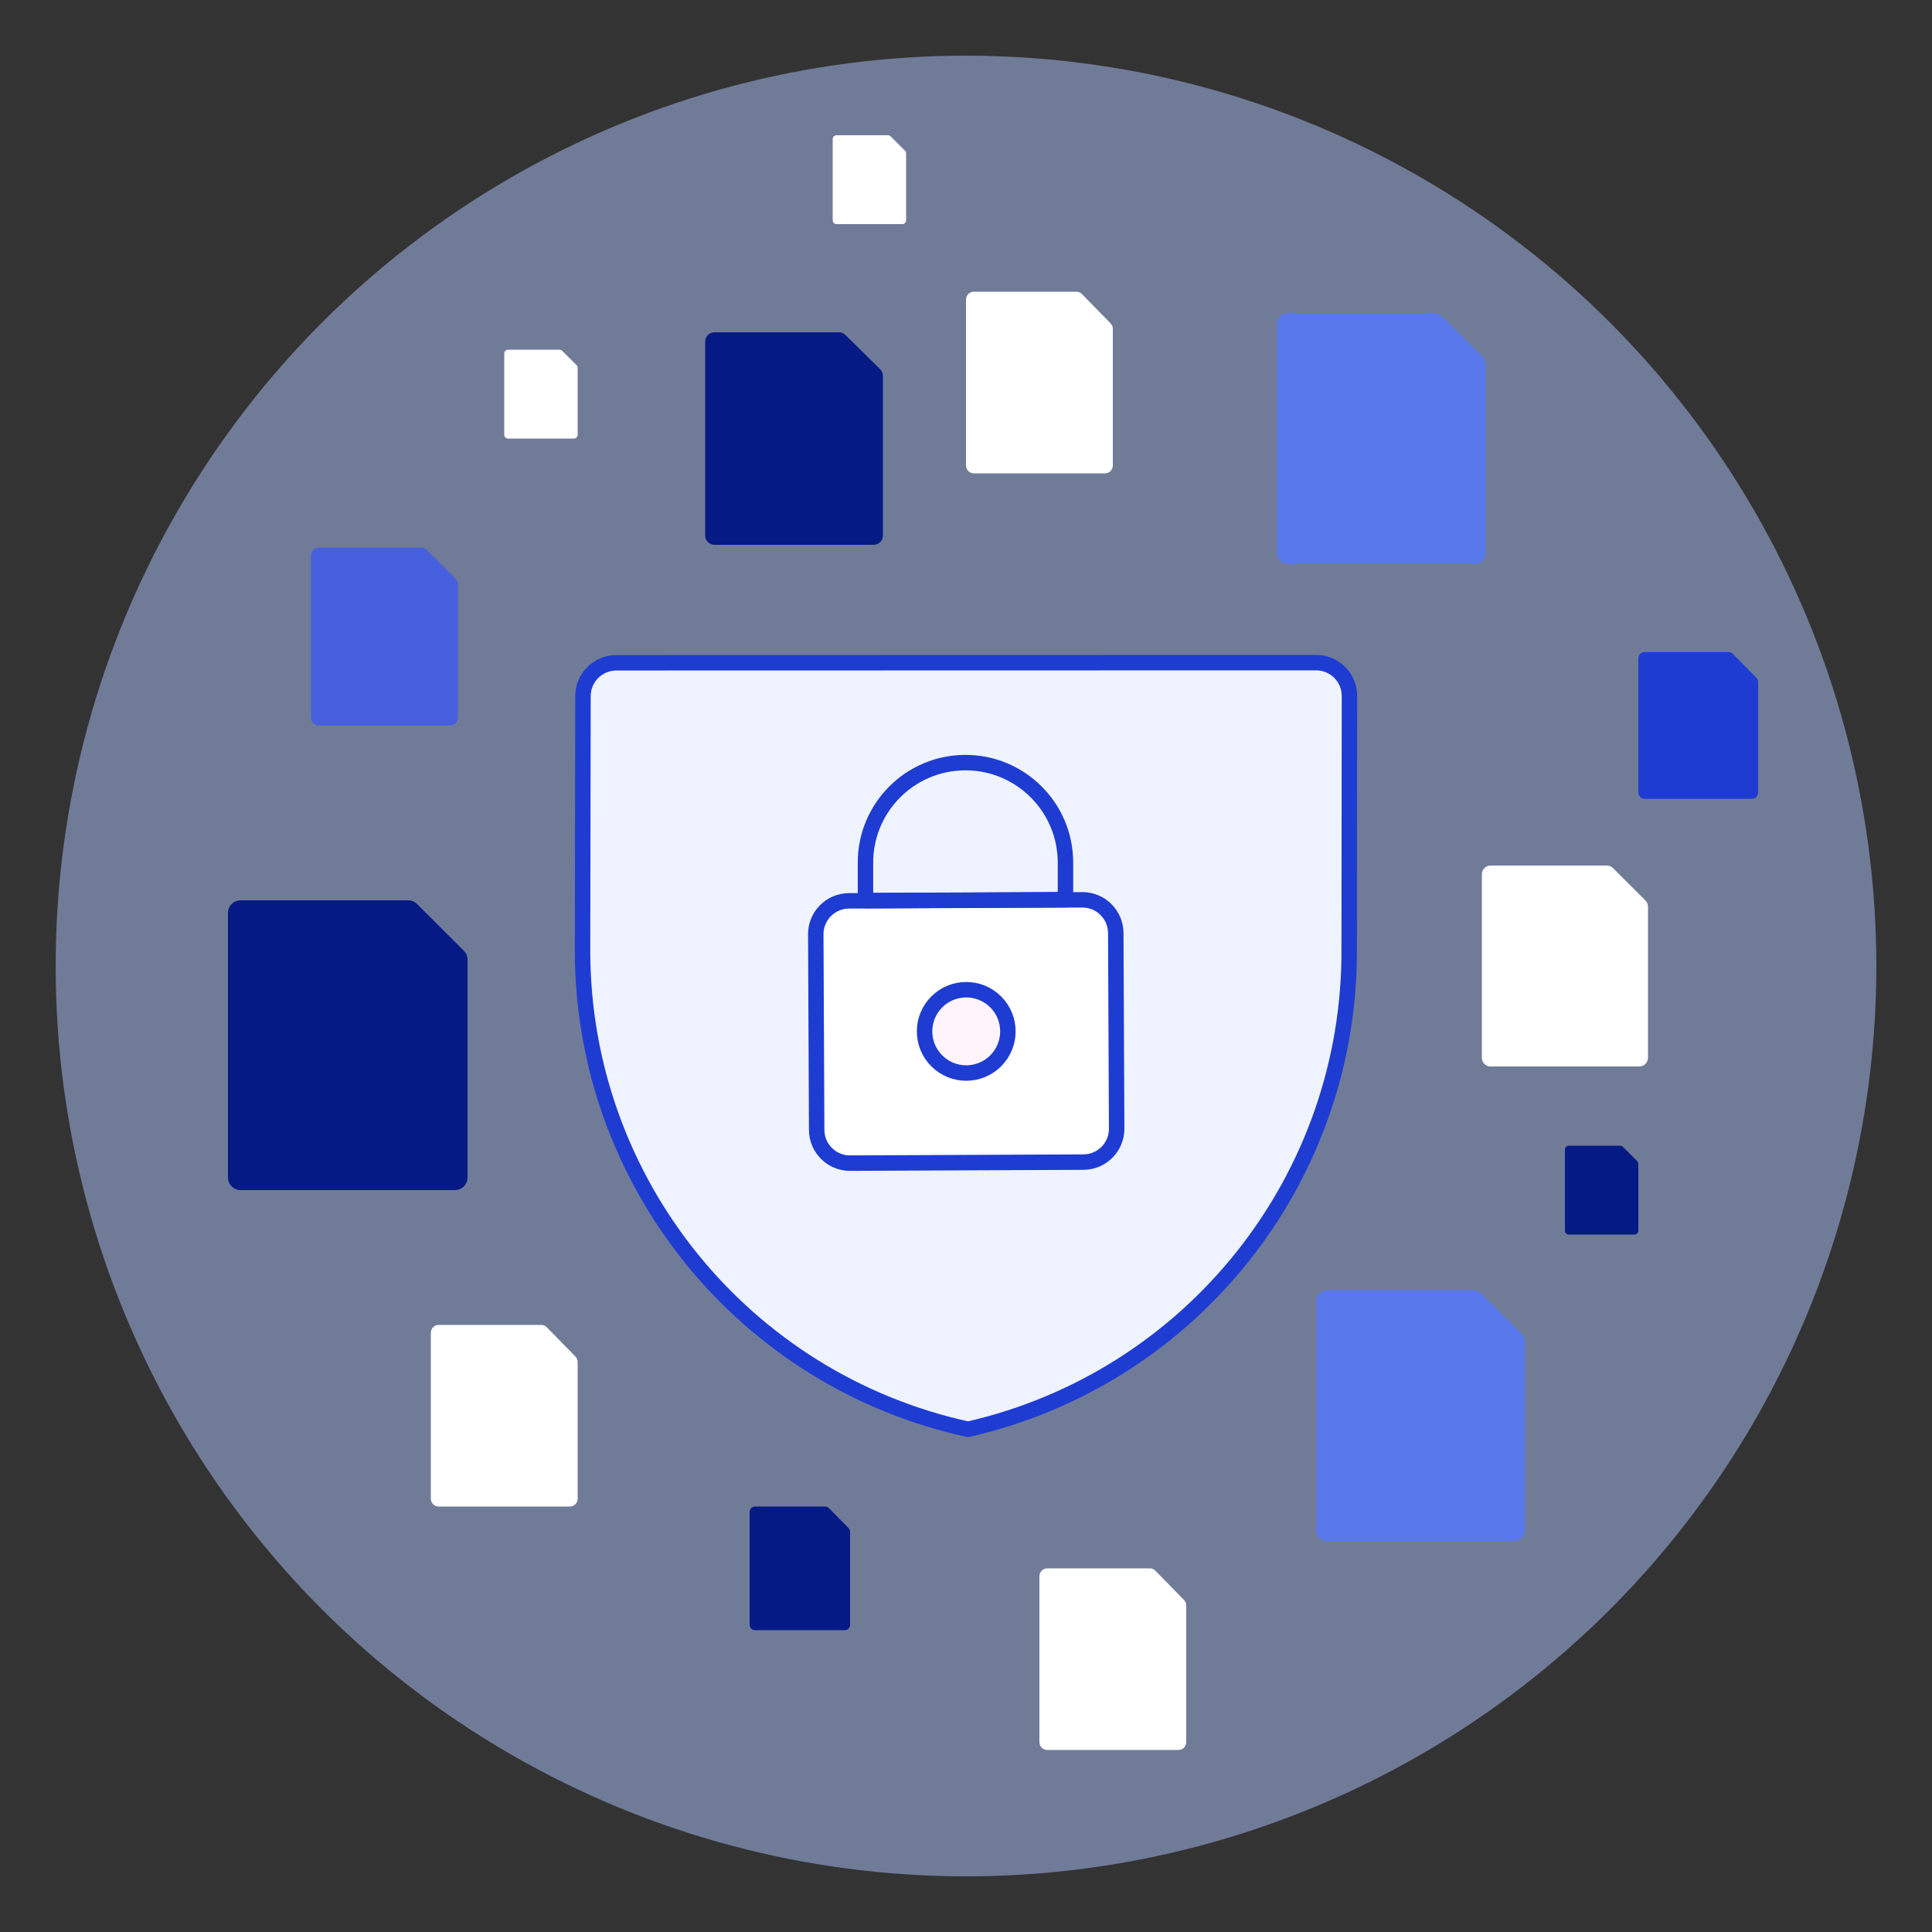 <svg width="500" height="500" viewBox="0 0 500 500" fill="none" xmlns="http://www.w3.org/2000/svg">
<rect x="0" y="0" width="500" height="500" fill="#333333" stroke="none"/>
<circle opacity="0.5" cx="250" cy="250" r="235.594" fill="#AFC4FE"/>
<path d="M227.791 95.565C228.245 96.014 228.5 96.622 228.5 97.256V138.609C228.5 139.929 227.416 141 226.079 141H184.921C183.584 141 182.5 139.929 182.5 138.609V88.391C182.5 87.071 183.584 86 184.921 86H217.114C217.75 86.004 218.358 86.256 218.808 86.701L227.791 95.565Z" fill="#061A85"/>
<path d="M237.529 208.543C238.15 209.155 238.5 209.984 238.5 210.849V267.239C238.5 269.04 237.016 270.5 235.185 270.5H178.815C176.984 270.5 175.5 269.04 175.5 267.239V198.761C175.5 196.96 176.984 195.5 178.815 195.5H222.906C223.777 195.506 224.611 195.849 225.226 196.455L237.529 208.543Z" fill="#B0C2FF"/>
<path d="M425.837 233.043C426.261 233.467 426.5 234.042 426.5 234.642V273.739C426.5 274.988 425.487 276 424.237 276H385.763C384.513 276 383.5 274.988 383.5 273.739V226.261C383.5 225.012 384.513 224 385.763 224H415.856C416.451 224.004 417.02 224.242 417.44 224.662L425.837 233.043Z" fill="white"/>
<path d="M383.667 92.304C384.2 92.834 384.5 93.553 384.5 94.302V143.174C384.5 144.735 383.228 146 381.658 146H333.342C331.772 146 330.5 144.735 330.5 143.174V83.826C330.5 82.265 331.772 81 333.342 81H371.134C371.88 81.005 372.595 81.303 373.123 81.828L383.667 92.304Z" fill="#5777EA"/>
<path d="M393.824 345.194C394.357 345.724 394.656 346.443 394.656 347.193V396.064C394.656 397.625 393.384 398.89 391.815 398.89H343.498C341.928 398.89 340.656 397.625 340.656 396.064V336.716C340.656 335.155 341.928 333.89 343.498 333.89H381.29C382.036 333.896 382.751 334.193 383.279 334.718L393.824 345.194Z" fill="#5777EA"/>
<path d="M120.044 246.043C120.656 246.655 121 247.484 121 248.349V304.739C121 306.54 119.539 308 117.738 308H62.263C60.461 308 59 306.54 59 304.739V236.261C59 234.46 60.461 233 62.263 233H105.653C106.511 233.006 107.331 233.349 107.937 233.955L120.044 246.043Z" fill="#061A85"/>
<path d="M454.522 175.359C454.828 175.668 455 176.089 455 176.527V205.098C455 206.01 454.27 206.75 453.369 206.75H425.631C424.73 206.75 424 206.01 424 205.098V170.402C424 169.49 424.73 168.75 425.631 168.75H447.327C447.755 168.753 448.165 168.927 448.469 169.234L454.522 175.359Z" fill="#1E3CD2"/>
<path d="M287.414 83.674C287.789 84.057 288 84.577 288 85.119V120.457C288 121.585 287.105 122.5 286 122.5H252C250.895 122.5 250 121.585 250 120.457V77.543C250 76.415 250.895 75.5 252 75.5H278.594C279.119 75.504 279.622 75.719 279.994 76.099L287.414 83.674Z" fill="white"/>
<path d="M306.414 414.064C306.789 414.447 307 414.967 307 415.509V450.847C307 451.975 306.105 452.89 305 452.89H271C269.895 452.89 269 451.975 269 450.847V407.934C269 406.805 269.895 405.89 271 405.89H297.594C298.119 405.894 298.622 406.109 298.994 406.489L306.414 414.064Z" fill="white"/>
<path d="M149.207 94.5C149.395 94.688 149.5 94.942 149.5 95.207V112.5C149.5 113.052 149.052 113.5 148.5 113.5H131.5C130.948 113.5 130.5 113.052 130.5 112.5V91.5C130.5 90.948 130.948 90.5 131.5 90.5H144.797C145.06 90.502 145.311 90.607 145.497 90.793L149.207 94.5Z" fill="white"/>
<path d="M234.207 39C234.395 39.188 234.5 39.442 234.5 39.707V57C234.5 57.552 234.052 58 233.5 58H216.5C215.948 58 215.5 57.552 215.5 57V36C215.5 35.448 215.948 35 216.5 35H229.797C230.06 35.002 230.311 35.107 230.497 35.293L234.207 39Z" fill="white"/>
<path d="M423.707 300.5C423.895 300.687 424 300.942 424 301.207V318.5C424 319.052 423.552 319.5 423 319.5H406C405.448 319.5 405 319.052 405 318.5V297.5C405 296.948 405.448 296.5 406 296.5H419.297C419.56 296.502 419.811 296.607 419.997 296.793L423.707 300.5Z" fill="#061A85"/>
<path d="M148.914 351.064C149.289 351.447 149.5 351.967 149.5 352.509V387.847C149.5 388.975 148.605 389.89 147.5 389.89H113.5C112.395 389.89 111.5 388.975 111.5 387.847V344.934C111.5 343.805 112.395 342.89 113.5 342.89H140.094C140.619 342.894 141.122 343.109 141.494 343.489L148.914 351.064Z" fill="white"/>
<path d="M117.914 149.75C118.289 150.125 118.5 150.634 118.5 151.164V185.75C118.5 186.855 117.605 187.75 116.5 187.75H82.5C81.395 187.75 80.5 186.855 80.5 185.75V143.75C80.5 142.645 81.395 141.75 82.5 141.75H109.094C109.619 141.754 110.122 141.964 110.494 142.336L117.914 149.75Z" fill="#465FDC"/>
<path d="M219.599 395.455C219.856 395.716 220 396.07 220 396.439V420.499C220 421.267 219.387 421.89 218.632 421.89H195.368C194.613 421.89 194 421.267 194 420.499V391.281C194 390.513 194.613 389.89 195.368 389.89H213.564C213.924 389.893 214.268 390.039 214.522 390.298L219.599 395.455Z" fill="#061A85"/>
<path d="M340.611 171.487C345.376 171.487 349.238 175.349 349.238 180.113L349.169 245.414C349.562 304.91 308.538 356.679 250.526 369.893C192.408 357.206 150.92 305.825 150.763 246.337L150.875 180.156C150.875 175.392 154.737 171.53 159.501 171.53L340.611 171.487Z" fill="#EFF3FF" stroke="#1E3CD2" stroke-width="4" stroke-linecap="round" stroke-linejoin="round"/>
<path d="M288.992 292.083C289.015 296.847 285.173 300.728 280.408 300.752C280.394 300.752 280.38 300.752 280.365 300.752L219.981 301.02C215.233 301.02 211.378 297.184 211.354 292.437L211.122 241.765C211.122 237.001 214.984 233.139 219.748 233.139L280.132 232.872C284.88 232.872 288.735 236.707 288.759 241.455L288.992 292.083Z" fill="white" stroke="#1E3CD2" stroke-width="4" stroke-linecap="round" stroke-linejoin="round"/>
<path d="M223.984 223.365C223.917 209.073 235.449 197.432 249.742 197.366C249.745 197.366 249.748 197.366 249.751 197.366C264.044 197.304 275.68 208.84 275.742 223.133V232.846L223.984 233.079L223.984 223.365ZM223.984 223.365C223.984 223.365 223.984 223.365 223.984 223.365Z" stroke="#1E3CD2" stroke-width="4" stroke-linecap="round" stroke-linejoin="round"/>
<path d="M257.685 259.295C261.896 263.506 261.896 270.333 257.685 274.544C253.474 278.755 246.647 278.755 242.436 274.544C238.225 270.333 238.225 263.506 242.436 259.295C246.647 255.084 253.474 255.084 257.685 259.295Z" fill="#FFF4FB" stroke="#1E3CD2" stroke-width="4" stroke-linecap="round" stroke-linejoin="round"/>
</svg>
